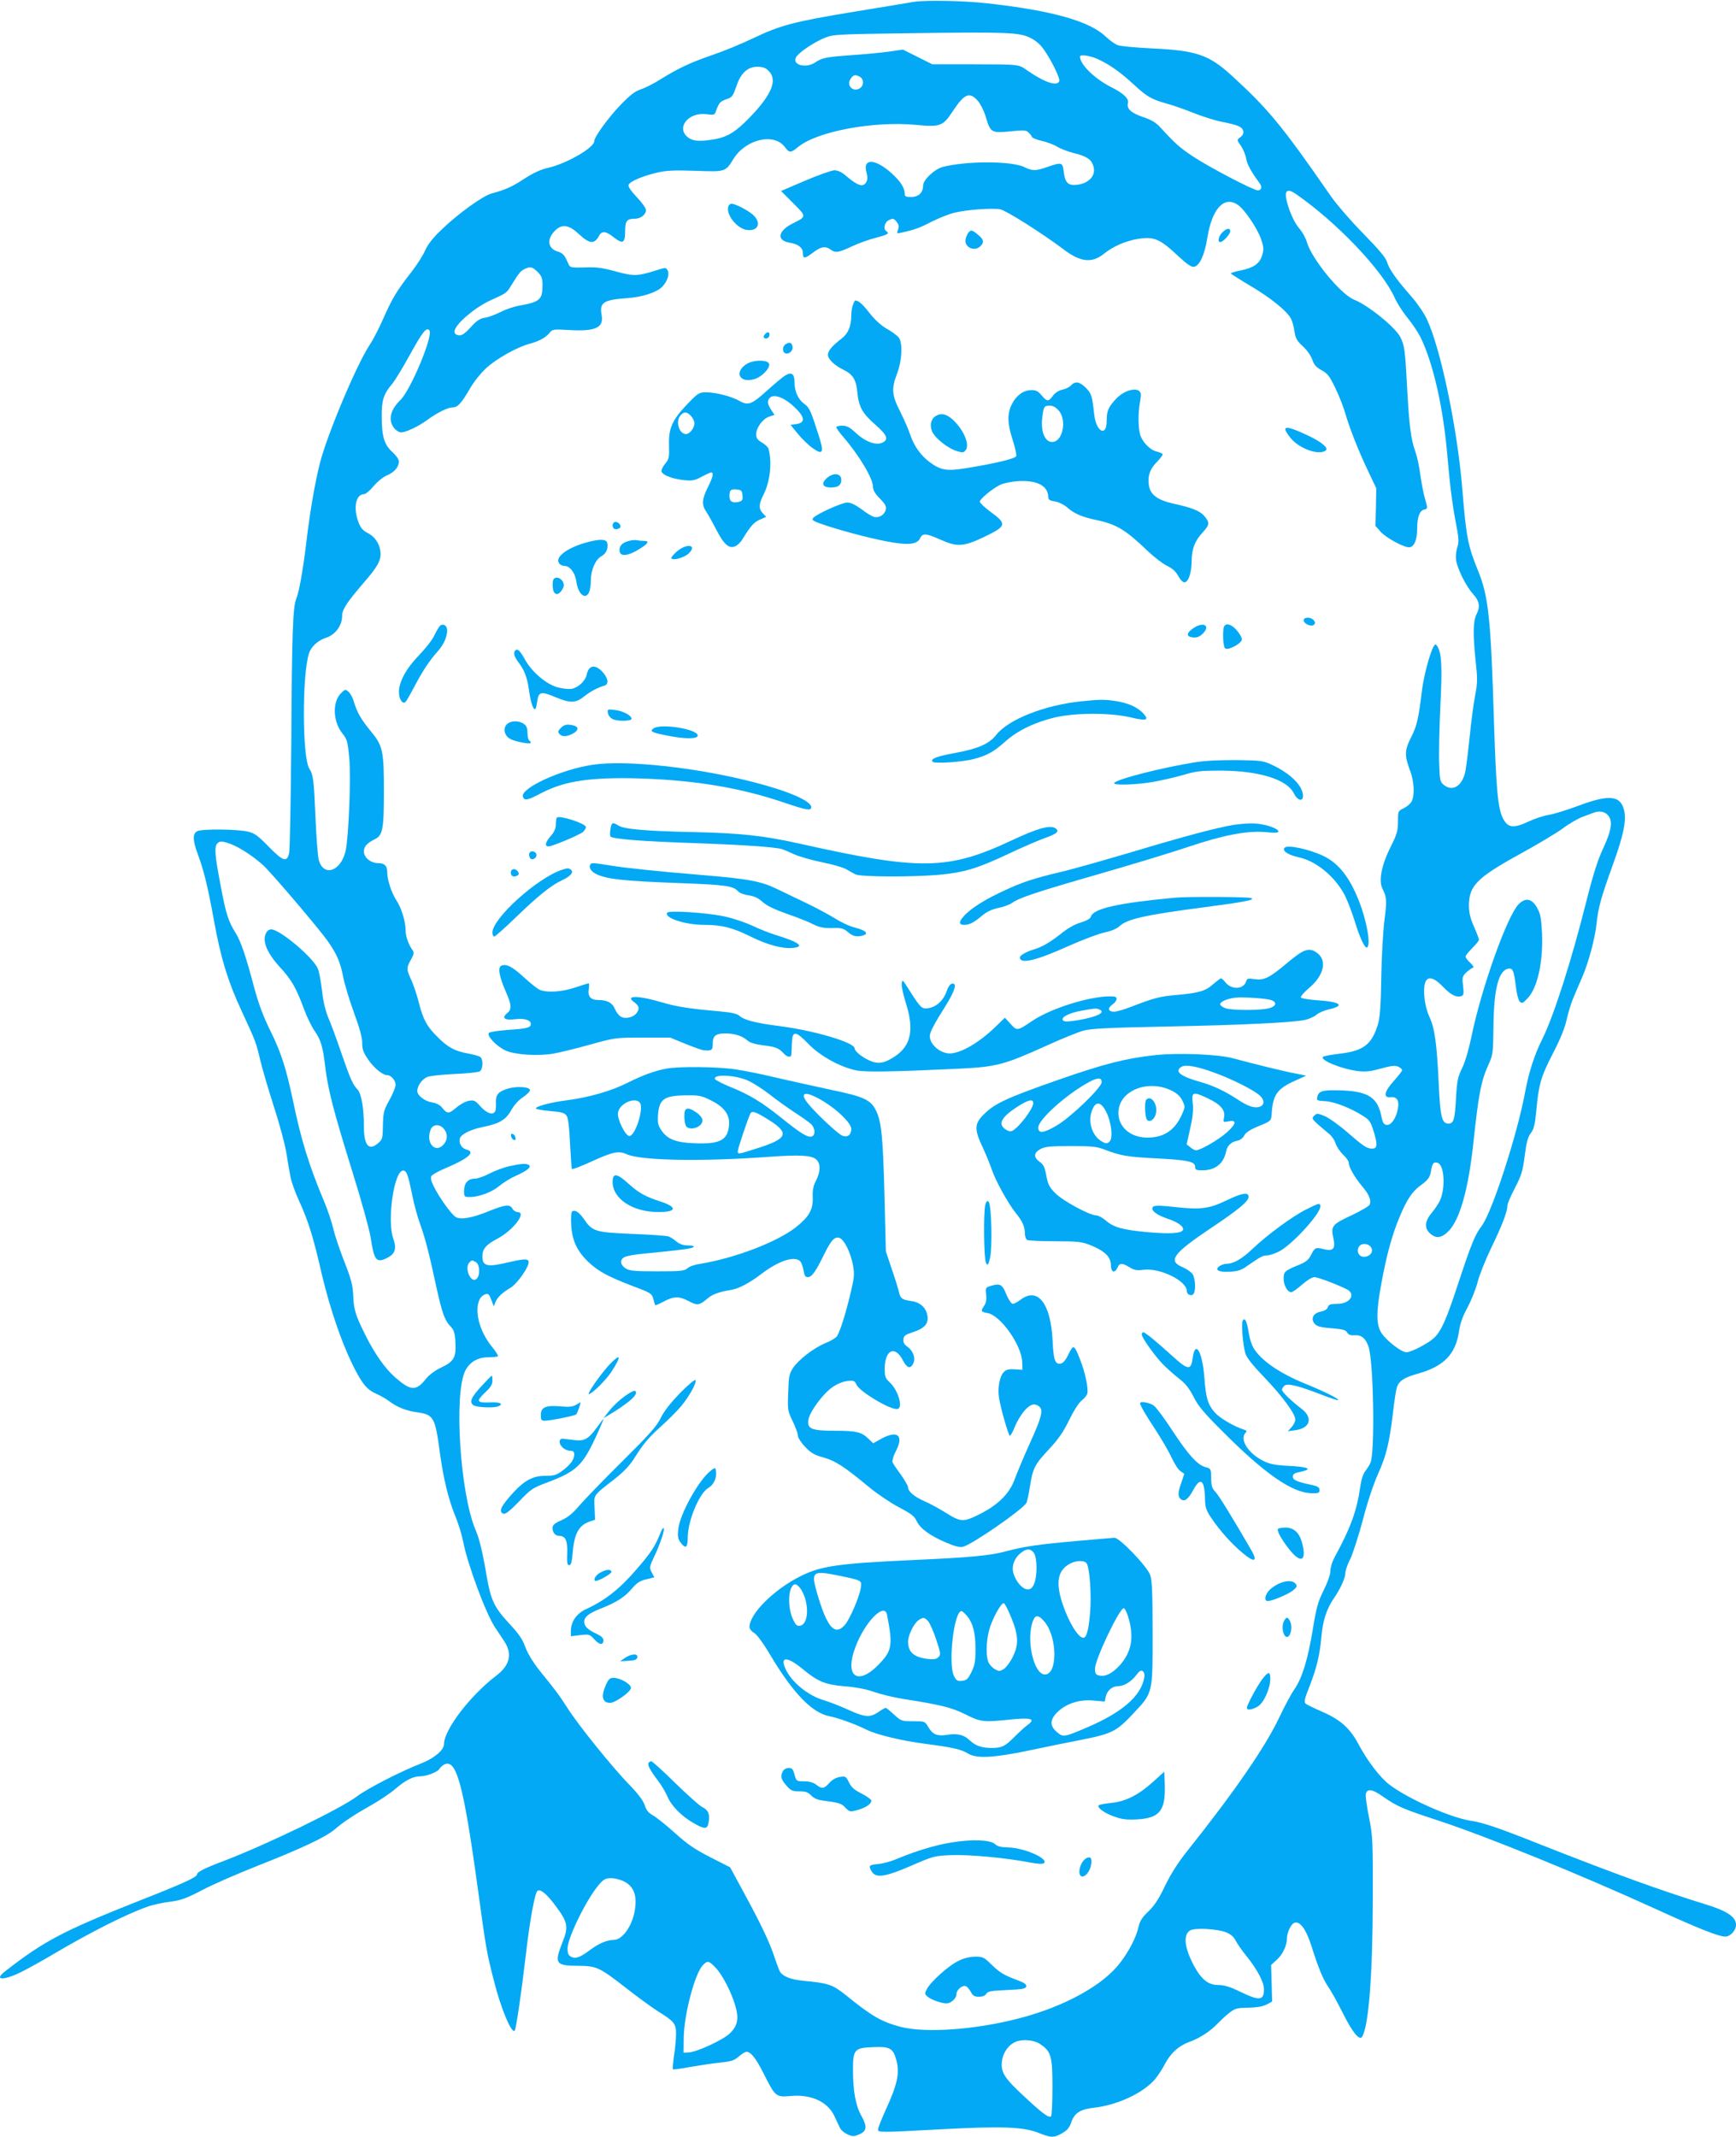<?xml version="1.0" standalone="no"?>
<!DOCTYPE svg PUBLIC "-//W3C//DTD SVG 20010904//EN"
 "http://www.w3.org/TR/2001/REC-SVG-20010904/DTD/svg10.dtd">
<svg version="1.0" xmlns="http://www.w3.org/2000/svg"
 width="1040pt" height="1280pt" viewBox="0 0 1040 1280"
 preserveAspectRatio="xMidYMid meet">
<g transform="translate(0,1280) scale(0.1,-0.1)"
fill="#03a9f4" stroke="none">
<path d="M5475 12789 c-33 -6 -197 -33 -363 -60 -356 -59 -434 -79 -602 -159
-69 -33 -178 -78 -244 -100 -130 -45 -201 -78 -309 -145 -39 -25 -92 -52 -118
-60 -36 -12 -65 -35 -124 -96 -74 -78 -155 -190 -155 -215 0 -38 -163 -133
-275 -159 -46 -10 -90 -31 -143 -65 -73 -48 -112 -66 -197 -89 -52 -14 -201
-121 -297 -214 -53 -50 -84 -89 -101 -127 -13 -30 -49 -86 -79 -125 -90 -115
-119 -163 -169 -277 -26 -60 -64 -134 -85 -165 -79 -120 -254 -536 -298 -709
-30 -120 -60 -293 -81 -474 -20 -164 -43 -295 -60 -336 -21 -50 -26 -208 -30
-864 -3 -344 -8 -641 -13 -660 -13 -57 -35 -50 -121 37 -63 65 -85 82 -123 91
-62 16 -279 18 -307 3 -28 -16 -27 -54 4 -138 35 -93 59 -189 96 -393 41 -227
84 -369 168 -549 82 -177 85 -184 110 -291 11 -47 47 -170 80 -273 34 -104 68
-230 76 -280 8 -51 19 -116 25 -145 5 -29 29 -97 54 -150 53 -116 84 -217 130
-418 55 -238 137 -469 217 -614 41 -73 65 -97 116 -120 23 -10 58 -30 76 -44
46 -35 101 -57 170 -66 95 -14 104 -31 132 -240 21 -155 51 -279 91 -377 19
-45 41 -117 49 -158 25 -133 137 -434 192 -515 13 -19 37 -55 53 -80 51 -75
35 -145 -46 -206 -156 -119 -314 -324 -314 -411 0 -36 -60 -86 -140 -117 -117
-45 -319 -149 -380 -195 -97 -74 -543 -290 -795 -386 -117 -44 -165 -68 -165
-83 0 -16 -80 -53 -368 -166 -435 -173 -549 -233 -779 -412 -75 -57 -14 -60
98 -4 44 22 128 69 187 104 227 134 443 243 568 286 31 11 91 24 134 29 67 9
96 20 192 70 62 33 212 98 333 146 262 103 406 171 460 217 55 47 114 86 220
146 50 28 115 72 145 98 60 51 104 74 147 74 40 1 105 26 115 44 5 9 18 20 28
26 73 39 115 -110 200 -725 54 -394 55 -397 99 -570 42 -167 108 -324 125
-297 9 15 41 238 66 452 23 199 53 367 69 383 16 16 57 -17 111 -91 72 -97 77
-123 40 -215 -51 -128 -42 -142 94 -142 111 -1 125 -7 293 -138 68 -53 151
-113 184 -134 98 -61 109 -74 109 -135 0 -29 -5 -88 -12 -130 -6 -43 -9 -80
-7 -83 3 -2 52 4 109 15 58 10 138 22 179 26 61 6 79 12 106 35 18 16 39 29
47 29 26 0 58 -40 104 -133 68 -135 73 -140 159 -132 124 12 224 -34 264 -121
13 -27 27 -58 33 -70 5 -12 25 -29 44 -38 31 -14 39 -14 68 -2 49 20 53 46 18
109 -36 63 -52 150 -52 279 0 123 8 132 125 136 95 4 115 -7 134 -75 22 -79 8
-147 -63 -301 -25 -56 -46 -108 -46 -117 0 -19 9 -19 380 1 357 19 489 15 580
-21 78 -31 94 -31 144 -2 30 17 43 33 54 65 18 55 54 78 136 87 140 16 291 86
364 169 17 20 43 59 57 86 35 69 84 115 150 139 65 24 126 64 170 111 17 17
47 46 68 62 35 28 46 31 115 32 52 1 88 8 110 19 l33 18 -3 110 -3 109 37 34
c33 31 58 84 58 127 0 31 22 80 41 90 34 18 73 -34 107 -142 41 -130 68 -194
101 -243 16 -22 53 -90 84 -151 59 -119 101 -170 117 -145 39 63 63 367 64
810 1 365 0 391 -22 501 -13 64 -22 127 -20 140 5 37 38 34 101 -11 87 -61
123 -76 331 -144 297 -98 843 -320 1308 -532 254 -116 375 -164 413 -164 31 0
65 36 65 71 0 47 -55 84 -188 124 -262 81 -530 178 -977 354 -261 104 -350
134 -425 145 -121 19 -373 130 -486 216 -56 42 -133 143 -187 245 -49 92 -107
144 -212 190 -49 21 -96 44 -103 50 -11 10 -7 29 23 104 43 110 62 189 71 296
8 96 32 169 74 230 40 58 70 123 70 154 0 14 13 52 30 85 16 34 50 139 75 234
26 101 64 214 89 270 51 112 69 187 91 369 8 73 19 142 24 155 14 38 44 57
122 79 159 44 230 117 250 257 7 46 22 89 51 141 22 42 49 109 60 151 10 41
46 131 79 200 66 136 99 220 99 256 0 12 20 60 45 107 39 75 47 100 59 192 10
81 19 115 37 138 18 24 25 52 32 127 15 166 27 207 99 348 46 88 73 156 83
203 9 40 26 97 39 128 13 31 38 90 56 131 39 92 76 233 85 320 9 92 28 158 95
344 66 181 84 269 70 331 -21 91 -89 98 -273 29 -67 -25 -147 -50 -178 -55
-32 -5 -86 -23 -122 -40 -92 -43 -125 -38 -154 21 -30 61 -40 175 -53 580 -19
623 -33 749 -96 903 -60 148 -70 197 -94 492 -30 363 -130 840 -212 1013 -16
35 -57 95 -91 134 -91 103 -136 167 -147 207 -7 26 -46 73 -142 171 -74 75
-162 177 -198 229 -290 419 -373 519 -593 720 -135 123 -211 149 -477 161 -96
5 -188 13 -205 20 -16 6 -48 29 -70 50 -96 93 -322 157 -710 200 -141 16 -369
20 -440 9z m692 -213 c34 -16 62 -39 83 -68 45 -61 102 -177 96 -194 -13 -33
-87 -8 -189 62 -58 40 -40 38 -337 39 l-235 0 -88 44 -88 44 -82 -12 c-45 -6
-143 -16 -219 -21 -157 -11 -182 -16 -221 -42 -56 -40 -144 -18 -118 29 14 27
105 89 171 116 53 21 69 22 505 28 584 8 654 5 722 -25z m426 -138 c65 -32
125 -76 200 -145 80 -74 106 -88 198 -114 38 -10 113 -37 168 -59 55 -21 130
-45 168 -51 37 -7 80 -18 96 -26 32 -16 35 -46 6 -66 -20 -15 -20 -15 6 -52
14 -21 28 -56 31 -77 6 -34 29 -76 80 -145 17 -24 12 -43 -12 -43 -25 0 -287
137 -381 199 -83 54 -113 81 -201 177 -28 31 -54 46 -105 63 -70 24 -98 49
-90 82 8 28 -26 60 -102 98 -98 50 -185 135 -185 182 0 17 72 4 123 -23z
m-1988 -63 c55 -54 18 -142 -113 -278 -82 -85 -132 -116 -205 -130 -91 -16
-133 -14 -164 9 -76 57 0 154 109 140 46 -6 49 -6 58 21 17 47 25 56 60 68 37
12 40 17 65 88 25 71 66 107 121 107 34 0 51 -6 69 -25z m546 -35 c26 -14 25
-56 -2 -70 -41 -23 -80 20 -53 58 17 25 27 27 55 12z m706 -143 c16 -18 37
-59 47 -92 31 -103 32 -104 167 -90 63 6 78 5 91 -9 9 -8 18 -20 20 -26 2 -6
28 -17 59 -24 31 -7 72 -22 91 -34 19 -12 63 -29 98 -38 79 -20 106 -37 119
-75 20 -57 -21 -106 -96 -116 -53 -6 -72 11 -80 75 -7 61 -11 62 -98 32 -73
-25 -88 -25 -141 0 -76 37 -357 36 -489 -1 -49 -14 -115 -77 -115 -111 0 -42
-27 -68 -71 -68 -33 0 -39 3 -39 20 0 33 -25 73 -73 117 -101 94 -181 98 -156
10 7 -25 7 -43 -1 -57 -19 -35 -51 -24 -128 42 -20 17 -44 28 -63 28 -16 0
-95 -28 -175 -62 l-145 -62 73 -73 c81 -81 81 -80 -4 -122 -89 -45 -97 -102
-16 -115 50 -8 78 -30 78 -61 0 -36 10 -36 58 0 49 38 77 43 108 20 28 -21 47
-19 127 19 40 19 105 42 145 52 70 18 83 26 62 39 -21 13 -11 55 16 67 23 11
29 10 45 -10 14 -18 16 -29 9 -48 -9 -23 -8 -24 18 -18 82 18 112 29 181 65
42 21 103 46 136 54 72 19 228 30 278 21 35 -7 253 -145 375 -237 104 -80 174
-88 248 -27 54 43 128 75 201 87 98 15 131 1 245 -106 49 -46 75 -63 91 -61
33 5 64 71 80 174 28 174 100 252 181 198 40 -25 119 -142 141 -207 16 -48 17
-61 6 -97 -15 -50 -52 -75 -133 -91 -32 -6 -56 -14 -54 -18 3 -3 56 -37 120
-75 121 -72 217 -150 240 -195 8 -14 17 -49 21 -76 6 -42 15 -57 51 -90 25
-23 48 -57 56 -80 10 -30 23 -45 56 -63 36 -20 48 -36 81 -105 22 -45 47 -109
57 -142 26 -92 79 -228 137 -350 l52 -110 -2 -112 -3 -113 31 -35 c34 -38 147
-99 175 -93 27 5 44 46 44 110 0 69 14 108 40 115 24 6 24 6 6 69 -8 27 -20
90 -27 139 -6 50 -20 113 -30 140 -26 72 -37 155 -49 380 -12 228 -16 256 -41
306 -29 58 -193 191 -277 224 -80 32 -254 244 -283 345 -7 25 -27 61 -45 81
-32 37 -67 117 -79 182 -9 48 12 57 57 26 247 -171 519 -457 593 -622 14 -32
48 -85 75 -118 28 -34 63 -86 79 -117 75 -152 136 -415 161 -702 17 -197 30
-297 52 -413 18 -93 19 -113 8 -147 -7 -21 -10 -55 -7 -75 9 -55 60 -157 101
-202 40 -45 45 -76 21 -124 -20 -38 -21 -122 -5 -276 12 -108 12 -132 -3 -210
-9 -48 -24 -158 -32 -243 -9 -85 -20 -179 -26 -209 -18 -89 -76 -126 -130 -82
-21 17 -24 28 -27 126 -3 60 1 216 7 347 12 236 8 316 -19 358 -9 13 -11 13
-20 0 -21 -32 -59 -172 -70 -256 -22 -180 -31 -221 -66 -290 -40 -78 -41 -109
-5 -204 23 -62 27 -143 8 -180 -7 -14 -28 -32 -47 -41 -35 -17 -35 -18 -35
-80 0 -55 -6 -76 -43 -150 -55 -109 -74 -204 -50 -252 26 -51 27 -70 12 -190
-8 -61 -17 -214 -19 -339 -2 -167 -8 -242 -19 -280 -36 -123 -87 -163 -227
-179 -52 -6 -98 -15 -103 -19 -21 -20 115 -75 212 -86 45 -5 76 -1 137 16 61
17 83 19 101 11 13 -6 24 -15 24 -21 0 -5 -23 -35 -51 -66 -57 -63 -64 -101
-18 -96 37 4 52 -19 44 -66 -9 -58 -41 -104 -68 -100 -17 2 -24 13 -32 54 -22
108 -77 145 -227 152 -116 5 -144 -1 -154 -31 -9 -29 -7 -30 47 -33 52 -3 151
-41 221 -86 44 -27 49 -36 69 -100 23 -77 20 -98 -11 -98 -31 0 -51 13 -151
100 -51 44 -112 87 -136 96 -40 16 -45 16 -60 1 -15 -15 -13 -19 19 -49 20
-18 50 -43 66 -56 17 -12 36 -39 43 -60 6 -20 27 -51 45 -68 19 -18 34 -39 34
-48 0 -26 34 -86 79 -140 43 -50 57 -85 47 -111 -3 -9 -53 -38 -110 -65 -116
-54 -124 -64 -108 -137 14 -63 -1 -80 -59 -65 -48 12 -52 10 -77 -39 -13 -25
-30 -39 -67 -54 -88 -36 -95 -42 -95 -83 0 -41 23 -82 45 -82 8 0 37 20 65 45
30 26 60 45 74 45 21 0 130 -41 193 -72 59 -29 22 -88 -56 -88 -41 0 -51 -4
-56 -20 -4 -12 -19 -22 -41 -26 -40 -7 -60 -35 -45 -63 14 -25 34 -32 119 -38
57 -5 75 -10 83 -25 7 -13 19 -18 44 -16 42 3 67 -19 84 -70 30 -94 39 -630
11 -694 -5 -13 -19 -34 -30 -49 -13 -15 -25 -51 -31 -95 -20 -142 -58 -247
-155 -424 -13 -24 -24 -60 -24 -80 0 -21 -16 -67 -40 -115 -34 -68 -44 -104
-65 -233 -31 -186 -63 -290 -110 -360 -20 -28 -62 -107 -94 -175 -83 -174
-266 -440 -549 -795 -55 -69 -98 -137 -132 -207 -37 -78 -63 -118 -99 -153
-39 -37 -52 -57 -61 -97 -13 -58 -55 -140 -108 -210 -103 -137 -337 -265 -608
-335 -261 -68 -558 -89 -707 -51 -115 30 -173 63 -332 192 -76 61 -105 71
-250 84 -81 8 -127 27 -144 58 -6 12 -20 51 -32 86 -27 83 -78 192 -181 381
l-84 155 -118 60 c-92 47 -138 78 -212 145 -52 47 -111 94 -132 106 -27 15
-40 31 -50 62 -9 27 -39 67 -93 123 -100 102 -306 358 -370 459 -51 80 -69
103 -166 223 -39 49 -70 100 -85 139 -17 49 -40 82 -100 146 -88 95 -108 139
-133 284 -24 142 -43 221 -66 274 -92 216 -131 811 -62 953 26 52 75 81 138
81 28 0 54 3 58 6 3 4 -14 31 -38 60 -72 89 -104 210 -73 278 11 26 44 44 56
31 4 -3 12 -21 18 -38 l12 -32 10 25 c11 29 43 59 90 86 33 19 95 101 107 142
10 33 -12 36 -110 13 -136 -33 -165 -27 -165 34 0 44 22 70 91 106 96 52 177
159 119 159 -10 0 -24 9 -30 20 -15 28 -43 25 -142 -15 -98 -40 -165 -52 -196
-36 -26 14 -101 118 -133 184 -17 34 -21 52 -14 63 6 9 44 30 85 47 137 58
181 97 125 111 -29 7 -48 39 -40 67 8 26 66 54 140 69 96 19 136 43 167 99 16
29 44 61 70 78 24 16 43 35 43 43 0 20 -77 25 -130 10 -60 -18 -76 -37 -74
-85 2 -23 -1 -47 -5 -53 -14 -23 -49 -11 -86 29 -34 38 -41 41 -72 35 -19 -3
-53 -22 -76 -42 -44 -37 -53 -37 -85 3 -11 14 -34 26 -60 30 -43 7 -87 41 -87
68 0 32 30 73 62 85 18 6 92 14 163 17 72 3 138 10 148 15 20 10 24 70 5 86
-7 6 -39 15 -71 21 -83 15 -124 37 -187 101 -64 63 -85 103 -112 209 -10 41
-30 99 -43 129 -31 66 -31 74 -3 124 18 32 20 42 10 56 -25 35 -42 83 -42 120
0 52 -26 137 -57 182 -28 44 -53 120 -53 165 0 39 -16 55 -56 55 -43 0 -84 34
-84 69 0 30 17 50 67 75 46 23 53 61 53 283 0 245 -6 275 -77 361 -60 73 -84
115 -103 179 -7 24 -21 50 -32 59 -17 16 -20 16 -42 -5 -56 -52 -53 -171 5
-244 28 -34 32 -49 41 -143 12 -113 -3 -480 -22 -563 -29 -121 -131 -155 -160
-53 -6 20 -15 136 -20 257 -10 225 -13 255 -37 291 -42 66 -44 559 -2 690 12
40 54 78 100 93 59 19 99 74 99 134 0 37 30 81 131 199 74 84 99 127 99 167 0
54 -29 103 -75 127 -30 15 -44 31 -57 65 -33 85 -17 169 33 169 9 0 36 22 58
49 24 28 58 55 80 64 43 18 71 50 71 83 0 12 -17 36 -39 56 -49 44 -64 94 -64
213 -1 98 11 135 62 195 16 19 62 94 101 165 82 148 103 176 122 157 27 -27
-112 -360 -174 -419 -60 -58 -74 -120 -37 -167 11 -14 30 -26 42 -26 30 1 101
34 156 74 61 45 125 76 154 76 29 0 52 25 105 117 24 41 66 92 99 122 62 55
182 122 253 141 60 16 100 38 122 66 18 22 23 23 121 17 156 -9 206 15 191 91
-13 74 11 90 152 100 91 6 180 35 212 69 30 32 44 74 32 97 -10 18 -13 18 -58
4 -123 -39 -142 -40 -253 -10 -83 23 -119 27 -187 24 -68 -2 -86 0 -92 12 -4
8 -13 28 -21 44 -9 19 -25 33 -44 38 -60 16 -72 69 -26 120 44 49 86 45 150
-15 63 -59 93 -61 120 -9 16 30 41 28 86 -8 56 -44 70 -37 70 33 0 64 10 77
59 77 35 0 66 25 66 52 0 11 -25 46 -55 77 -36 38 -53 64 -49 74 7 20 84 53
171 73 54 13 100 15 228 11 181 -7 181 -7 229 71 74 119 244 158 308 71 27
-36 35 -36 80 1 113 93 451 156 705 132 144 -14 162 -8 219 79 71 108 102 121
151 66z m-2636 -1026 c24 -25 29 -37 29 -81 0 -84 -17 -99 -135 -120 -33 -5
-85 -23 -115 -38 -30 -16 -73 -32 -95 -35 -31 -5 -50 -18 -86 -58 -35 -38 -53
-50 -71 -47 -53 7 -21 63 82 143 31 24 79 53 106 65 92 41 99 46 119 78 52 84
62 98 85 109 37 19 48 16 81 -16z m6409 -3251 c34 -34 26 -90 -26 -202 -33
-71 -60 -156 -100 -315 -91 -362 -195 -686 -264 -826 -48 -95 -82 -202 -104
-322 -47 -253 -198 -718 -260 -799 -40 -53 -61 -105 -136 -331 -75 -230 -105
-297 -149 -339 -35 -33 -137 -86 -166 -86 -28 0 -113 65 -146 111 -35 49 -36
127 -4 299 31 171 65 295 111 404 42 100 73 147 121 183 51 37 60 51 67 95 7
41 16 51 40 42 39 -15 46 -149 13 -224 -9 -19 -30 -51 -46 -70 -44 -51 -50
-92 -18 -124 38 -38 73 -34 118 13 65 69 115 248 144 511 33 309 47 384 93
485 26 57 27 69 29 227 2 225 31 337 90 346 26 4 33 -13 44 -107 5 -42 15 -81
23 -90 14 -13 19 -11 48 20 59 62 93 218 86 388 -4 82 -9 115 -26 147 -32 62
-72 71 -115 27 -70 -74 -223 -505 -282 -793 -15 -73 -37 -149 -55 -186 -26
-53 -31 -76 -37 -175 -7 -136 -14 -159 -46 -159 -39 0 -49 39 -58 240 -11 238
-24 332 -56 400 -15 33 -27 81 -30 121 -10 121 31 142 111 59 48 -50 82 -67
112 -56 13 5 14 16 9 60 -6 49 -5 57 17 79 13 13 31 26 39 29 11 4 7 11 -13
31 -16 14 -28 31 -28 37 0 7 18 29 40 51 22 22 40 44 40 50 0 6 -13 41 -30 79
-22 50 -30 84 -30 125 0 119 47 167 303 308 106 58 223 128 261 156 37 28 91
59 119 69 29 11 59 22 67 25 31 11 61 6 80 -13z m-8252 -174 c54 -19 141 -76
199 -129 51 -47 329 -374 385 -452 55 -78 77 -128 94 -217 9 -45 38 -142 65
-215 33 -90 49 -148 49 -180 0 -39 7 -58 36 -100 35 -51 87 -93 114 -93 23 0
50 -32 50 -58 0 -14 -17 -55 -37 -91 -34 -61 -37 -73 -39 -150 -1 -79 -3 -86
-28 -108 -57 -49 -86 -15 -86 102 0 107 -15 194 -38 219 -30 32 -42 60 -98
221 -28 83 -63 177 -78 211 -16 39 -30 96 -37 160 -6 54 -17 114 -25 132 -27
65 -219 228 -276 235 -15 1 -26 -6 -35 -24 -23 -46 7 -118 83 -201 71 -77 98
-125 144 -249 16 -45 45 -105 64 -133 40 -58 50 -95 65 -221 16 -131 49 -260
161 -620 55 -176 104 -354 110 -395 21 -139 34 -156 95 -127 52 25 63 56 41
118 -38 104 3 397 56 407 23 4 32 -20 58 -149 11 -55 33 -135 49 -177 28 -79
51 -165 96 -375 33 -150 49 -195 82 -230 22 -22 28 -39 31 -92 6 -94 -7 -119
-82 -155 -39 -18 -74 -44 -95 -70 -59 -74 -90 -72 -184 10 -61 54 -123 142
-179 255 -59 118 -69 151 -72 238 -3 59 -12 96 -54 202 -28 72 -58 161 -66
198 -9 38 -32 107 -52 155 -93 221 -139 370 -189 610 -41 194 -71 288 -135
417 -42 85 -70 160 -96 255 -51 194 -81 281 -112 331 -44 70 -59 116 -91 289
-34 176 -38 229 -19 248 15 15 27 15 76 -2z m1276 -1702 c25 -24 30 -61 12
-88 -48 -74 -120 -10 -86 78 11 30 49 35 74 10z m5560 -716 c15 -24 -3 -52
-37 -56 -33 -4 -53 28 -37 59 14 25 58 23 74 -3z m-5363 -88 c24 -14 27 -81 3
-101 -34 -28 -74 67 -42 99 15 15 15 15 39 2z m888 -3710 c54 -27 75 -76 67
-151 -10 -103 -73 -199 -130 -199 -39 0 -89 -21 -141 -60 -60 -45 -87 -55
-115 -40 -15 8 -20 21 -20 48 0 65 114 296 188 383 29 33 39 39 73 39 22 0 57
-9 78 -20z m3608 -305 c26 -11 45 -27 55 -48 9 -18 39 -61 68 -97 64 -80 102
-153 102 -196 0 -68 -27 -70 -143 -14 -61 30 -95 40 -131 40 -59 0 -101 33
-146 117 -58 109 -65 188 -20 211 30 16 164 8 215 -13z m-3060 -211 c41 -43
95 -148 118 -228 23 -78 14 -121 -34 -167 -42 -39 -197 -111 -246 -113 l-30
-1 1 90 c2 138 66 382 114 433 28 30 37 28 77 -14z m1943 -457 c67 -44 75 -72
75 -259 0 -91 -4 -170 -8 -174 -12 -12 -48 13 -152 110 -127 117 -149 150
-143 216 5 53 39 102 83 120 40 17 111 11 145 -13z"/>
<path d="M4364 11565 c-18 -46 48 -132 108 -142 72 -11 93 44 36 93 -34 28
-103 63 -126 64 -7 0 -15 -7 -18 -15z"/>
<path d="M7322 11407 c-23 -24 -29 -57 -12 -57 17 0 60 47 60 65 0 22 -23 18
-48 -8z"/>
<path d="M5802 11407 c-6 -6 -13 -24 -17 -38 -12 -49 53 -80 89 -43 23 23 20
39 -15 68 -35 29 -42 31 -57 13z"/>
<path d="M5110 10974 c-6 -14 -10 -42 -10 -62 0 -65 -19 -110 -57 -139 -57
-44 -83 -74 -83 -98 0 -26 38 -63 93 -90 57 -28 76 -59 83 -135 9 -87 30 -126
108 -194 71 -62 82 -89 41 -108 -38 -17 -101 6 -157 58 -37 35 -55 44 -83 44
-19 0 -35 -4 -35 -9 0 -6 18 -30 40 -56 97 -112 180 -251 180 -302 0 -19 13
-41 41 -69 34 -35 40 -47 35 -68 -7 -30 -40 -50 -70 -42 -12 3 -46 23 -75 46
-35 25 -65 40 -84 40 -33 0 -185 -69 -205 -92 -11 -14 -2 -20 80 -47 120 -39
302 -86 400 -101 96 -16 145 -8 160 26 15 32 35 30 121 -8 100 -45 138 -43
257 13 143 69 146 79 39 157 -32 24 -59 50 -59 57 0 16 71 75 120 100 20 10
66 20 108 23 115 7 182 -28 182 -97 0 -14 10 -20 40 -25 23 -3 54 -19 74 -36
42 -37 86 -56 174 -75 120 -25 175 -58 307 -185 39 -37 91 -77 116 -89 32 -15
53 -34 68 -62 15 -26 29 -39 39 -37 23 4 41 61 41 131 1 70 19 117 66 168 42
46 43 58 10 98 -27 31 -73 50 -193 76 -86 20 -128 51 -138 101 -11 58 4 105
47 147 21 22 37 43 34 47 -3 5 -19 11 -35 15 -40 9 -87 57 -100 103 -12 44
-12 130 -1 191 5 25 7 50 4 57 -14 38 -94 20 -145 -33 -48 -51 -58 -73 -58
-133 0 -100 -63 -68 -75 38 -12 110 -16 125 -50 159 -37 37 -64 42 -89 14 -10
-10 -33 -22 -52 -25 -21 -5 -42 -18 -56 -36 -27 -38 -35 -37 -68 2 -22 26 -34
32 -63 31 -48 -1 -90 -33 -116 -86 -28 -58 -26 -114 6 -213 14 -44 24 -88 21
-96 -6 -16 -130 -45 -304 -73 -110 -18 -148 -12 -212 35 -54 39 -96 98 -118
163 -9 29 -36 91 -60 139 -52 103 -55 138 -19 232 29 78 34 179 10 213 -8 11
-39 35 -70 52 -35 20 -72 53 -105 95 -43 55 -67 76 -86 76 -3 0 -9 -12 -14
-26z m1234 -635 c45 -53 26 -171 -30 -185 -49 -12 -81 53 -70 144 8 68 11 72
46 72 19 0 36 -10 54 -31z"/>
<path d="M4581 10796 c-8 -10 -9 -16 -1 -21 13 -8 30 3 30 21 0 18 -14 18 -29
0z"/>
<path d="M4708 10739 c-22 -12 -23 -48 -3 -55 21 -8 47 15 43 39 -4 25 -17 30
-40 16z"/>
<path d="M4470 10618 c-74 -50 -37 -115 49 -89 43 12 94 64 89 90 -5 28 -96
27 -138 -1z"/>
<path d="M4704 10551 c-16 -10 -64 -50 -108 -90 -92 -83 -113 -92 -165 -63
-49 28 -143 52 -200 52 -43 0 -49 -4 -111 -68 -93 -97 -115 -146 -112 -248 2
-75 0 -84 -24 -113 -15 -18 -24 -38 -20 -47 8 -21 67 -43 134 -50 49 -5 64 -2
105 20 26 14 52 26 58 26 16 0 10 -29 -21 -90 -35 -70 -37 -104 -9 -145 11
-16 38 -65 60 -107 45 -89 77 -117 114 -100 13 6 32 24 41 39 50 82 70 104
105 120 l39 17 -20 21 c-26 28 -25 55 5 114 39 79 51 190 29 273 -3 9 -20 26
-39 37 -27 16 -35 27 -35 49 0 40 39 93 77 106 l33 11 -20 30 c-24 36 -25 58
-5 75 26 21 90 -5 146 -60 62 -59 65 -92 10 -100 l-35 -5 45 -55 c25 -30 64
-68 87 -84 62 -44 70 -28 37 75 -48 150 -56 168 -87 190 -36 26 -58 74 -58
127 0 53 -17 66 -56 43z m-564 -243 c11 -12 20 -31 20 -43 0 -29 -28 -65 -50
-65 -42 0 -65 77 -33 112 21 24 38 23 63 -4z m308 -475 c3 -28 -1 -33 -22 -39
-38 -9 -56 2 -56 34 0 37 8 44 45 40 26 -3 30 -7 33 -35z"/>
<path d="M5607 10309 c-29 -17 -39 -55 -23 -93 17 -40 94 -102 149 -118 35
-11 41 -10 53 7 25 34 -16 126 -81 184 -37 32 -67 38 -98 20z"/>
<path d="M7700 10228 c0 -7 14 -31 32 -52 52 -63 164 -104 208 -76 23 15 -20
52 -108 93 -96 45 -132 54 -132 35z"/>
<path d="M4954 9937 c-37 -33 -27 -57 24 -57 43 0 62 14 62 46 0 39 -46 45
-86 11z"/>
<path d="M3683 9673 c-21 -8 -15 -43 6 -43 11 0 23 5 27 11 8 14 -17 38 -33
32z"/>
<path d="M3500 9547 c-112 -34 -178 -88 -149 -123 6 -8 20 -14 31 -14 33 0 64
-42 71 -95 11 -77 57 -112 77 -59 6 14 10 46 10 72 0 59 29 123 64 141 27 15
41 45 34 78 -5 26 -50 26 -138 0z"/>
<path d="M3764 9559 c-39 -11 -56 -31 -52 -61 4 -33 51 -29 116 12 56 34 65
50 30 50 -13 0 -32 2 -43 4 -11 3 -34 0 -51 -5z"/>
<path d="M4054 9496 c-21 -19 -36 -37 -32 -41 13 -14 80 6 105 31 52 52 -14
61 -73 10z"/>
<path d="M3314 9326 c-3 -8 -4 -29 -2 -47 4 -43 30 -50 54 -14 13 21 15 31 6
50 -13 27 -49 34 -58 11z"/>
<path d="M7810 9085 c0 -22 47 -42 62 -27 8 8 8 15 -2 27 -16 20 -60 20 -60 0z"/>
<path d="M2633 9048 c-6 -7 -21 -33 -33 -58 -12 -25 -53 -77 -91 -116 -77 -80
-119 -158 -119 -220 0 -43 23 -76 40 -58 5 5 28 45 51 89 53 100 92 158 139
211 40 43 63 99 58 136 -3 26 -30 35 -45 16z"/>
<path d="M7150 9038 c-44 -30 -45 -52 -3 -56 24 -2 39 3 59 23 48 48 4 73 -56
33z"/>
<path d="M7334 9049 c-11 -19 -8 -119 5 -132 16 -16 101 29 101 54 0 10 -14
34 -31 54 -31 35 -62 45 -75 24z"/>
<path d="M3087 8904 c-13 -14 -7 -37 19 -71 36 -47 53 -92 64 -173 10 -72 26
-117 38 -106 3 4 8 25 11 49 8 54 24 57 109 21 87 -37 121 -36 171 4 36 29 80
53 124 66 24 8 21 40 -8 75 -46 54 -87 50 -100 -9 -8 -39 -50 -78 -90 -86 -20
-3 -56 1 -88 10 -68 20 -154 94 -194 169 -28 50 -43 64 -56 51z"/>
<path d="M6476 8599 c-220 -23 -434 -108 -508 -201 -42 -53 -106 -82 -240
-107 -115 -21 -153 -35 -142 -53 9 -14 179 -3 249 16 78 20 120 44 187 104 74
66 173 114 295 144 122 29 331 30 456 1 95 -23 114 -17 76 24 -35 37 -88 61
-160 73 -71 11 -99 11 -213 -1z"/>
<path d="M3642 8529 c1 -13 14 -29 28 -36 28 -15 116 -13 114 2 -3 21 -53 47
-99 52 -45 6 -47 5 -43 -18z"/>
<path d="M3035 8460 c-22 -24 -14 -64 18 -84 26 -17 127 -37 127 -25 0 4 -4
11 -10 14 -5 3 -10 24 -10 45 0 29 -6 43 -22 54 -31 22 -81 20 -103 -4z"/>
<path d="M3359 8439 c-16 -16 -18 -23 -8 -35 15 -18 43 -18 79 1 36 18 39 40
8 49 -39 10 -57 7 -79 -15z"/>
<path d="M3915 8437 c-23 -18 -14 -23 71 -41 110 -23 194 -24 194 -2 0 39
-221 74 -265 43z"/>
<path d="M7160 8234 c-196 -31 -471 -101 -485 -124 -9 -15 117 -12 225 5 52 9
136 28 185 42 80 24 106 27 230 27 227 -1 393 -52 435 -134 34 -68 77 -44 45
25 -23 48 -86 101 -165 139 -63 30 -69 31 -220 33 -99 1 -189 -3 -250 -13z"/>
<path d="M3550 8219 c-191 -28 -436 -142 -417 -192 9 -25 28 -21 111 23 140
73 297 96 596 87 328 -11 595 -56 850 -142 141 -48 170 -53 170 -30 0 37 -135
96 -345 150 -347 89 -765 134 -965 104z"/>
<path d="M3336 7903 c-3 -4 -6 -22 -6 -41 0 -24 -9 -45 -30 -69 -33 -37 -39
-63 -14 -63 22 0 186 69 207 87 9 9 17 22 17 29 0 21 -158 72 -174 57z"/>
<path d="M3657 7833 c-4 -21 -3 -41 1 -44 15 -15 197 -29 497 -39 288 -10 482
-23 530 -36 11 -4 43 -17 70 -30 28 -13 102 -35 166 -48 64 -13 131 -32 149
-43 18 -10 42 -24 54 -30 27 -16 343 -17 501 -3 151 14 230 38 413 124 86 41
187 84 224 97 73 26 89 42 57 60 -32 17 -107 -4 -252 -72 -389 -183 -551 -185
-1287 -20 -207 46 -350 61 -630 67 -279 6 -413 17 -447 40 -33 21 -40 18 -46
-23z"/>
<path d="M7390 7859 c-103 -17 -297 -69 -611 -163 -173 -51 -366 -106 -429
-120 -152 -36 -227 -60 -335 -111 -107 -49 -188 -99 -233 -144 -39 -40 -41
-61 -6 -61 32 0 58 14 108 56 26 22 57 37 95 45 31 6 68 20 83 30 44 32 144
65 526 175 201 58 438 130 526 160 211 71 352 99 464 90 67 -6 83 -5 80 6 -7
20 -97 47 -158 46 -30 0 -80 -4 -110 -9z"/>
<path d="M7697 7723 c-19 -18 18 -44 83 -58 105 -22 221 -118 278 -231 16 -33
42 -100 57 -149 32 -105 62 -168 75 -160 24 15 -3 164 -50 281 -56 142 -123
225 -214 268 -82 39 -212 67 -229 49z"/>
<path d="M3170 7681 c0 -26 17 -36 35 -21 18 15 8 40 -16 40 -12 0 -19 -7 -19
-19z"/>
<path d="M3536 7621 c-10 -16 5 -41 33 -55 62 -32 163 -43 511 -56 264 -10
311 -16 341 -48 9 -11 38 -22 64 -25 34 -5 58 -16 84 -40 24 -22 72 -45 146
-71 61 -21 132 -49 158 -63 37 -18 62 -23 112 -22 56 2 68 -1 96 -25 24 -20
40 -26 67 -24 20 2 37 9 40 15 4 13 -18 24 -83 42 -22 6 -70 29 -105 51 -36
22 -108 61 -160 86 -52 25 -135 65 -185 89 -97 47 -171 61 -465 85 -242 20
-446 41 -535 56 -106 17 -112 17 -119 5z"/>
<path d="M3073 7593 c-21 -8 -15 -43 6 -43 11 0 23 5 27 11 8 14 -17 38 -33
32z"/>
<path d="M3370 7591 c-146 -45 -420 -291 -420 -377 0 -13 5 -24 11 -24 5 0 65
53 132 118 135 130 208 189 279 222 49 23 68 48 46 62 -15 9 -15 9 -48 -1z"/>
<path d="M7040 7423 c-344 -32 -490 -65 -505 -114 -4 -12 -25 -24 -61 -35 -35
-10 -77 -34 -117 -66 -63 -50 -112 -79 -157 -93 -49 -14 -90 -37 -90 -50 0
-42 96 -20 297 71 81 36 177 72 212 79 41 9 73 23 90 39 43 41 160 67 501 111
250 33 312 45 285 56 -19 7 -381 9 -455 2z"/>
<path d="M3997 7333 c-20 -31 108 -73 224 -73 103 0 166 -16 274 -69 102 -51
193 -75 254 -69 75 7 40 34 -103 78 -37 11 -101 37 -141 56 -40 19 -115 44
-167 55 -109 23 -332 37 -341 22z"/>
<path d="M7715 7035 c-111 -93 -141 -108 -199 -100 -39 6 -45 5 -51 -14 -15
-48 -88 -51 -124 -5 -10 13 -22 24 -26 24 -4 0 -25 -16 -46 -34 -46 -42 -86
-54 -223 -66 -100 -9 -128 -16 -279 -74 -37 -14 -79 -26 -92 -26 -36 0 -42 20
-12 42 31 22 35 47 10 49 -118 10 -368 -65 -489 -146 -90 -61 -91 -61 -130
-18 l-34 37 -58 -56 c-97 -94 -206 -157 -272 -158 -57 0 -119 53 -120 103 0
23 24 70 94 181 57 91 72 140 39 134 -11 -2 -23 -20 -31 -43 -21 -63 -71 -105
-127 -105 -26 0 -37 13 -108 125 -30 48 -32 49 -35 23 -2 -15 9 -64 23 -110
53 -164 34 -260 -63 -325 -65 -43 -101 -49 -154 -25 -45 20 -88 56 -88 72 0
36 -241 107 -451 134 -141 18 -212 36 -240 62 -14 12 -48 20 -117 26 -181 16
-259 28 -343 53 -143 43 -228 44 -171 3 30 -22 35 -37 18 -63 -18 -28 -67 -41
-96 -25 -12 6 -28 27 -36 46 -16 38 -46 54 -99 54 -46 0 -65 21 -58 65 3 19 3
35 0 35 -4 0 -40 -11 -81 -25 -78 -26 -165 -32 -210 -15 -14 5 -57 39 -96 75
-71 65 -105 83 -136 71 -23 -9 -14 -64 25 -153 37 -84 38 -109 9 -132 -35 -29
-15 -44 48 -36 56 7 94 -5 94 -29 0 -22 -27 -28 -137 -35 -57 -4 -108 -12
-114 -18 -16 -16 47 -82 101 -106 56 -25 193 -34 286 -18 38 7 137 31 219 54
148 41 152 42 315 42 l165 0 90 -37 c50 -20 99 -38 110 -39 50 -4 55 0 55 41
0 46 18 60 77 60 53 0 102 -16 129 -41 15 -14 43 -23 93 -30 78 -9 97 -17 125
-48 21 -23 45 -28 47 -8 1 6 2 37 3 67 2 78 21 78 99 -3 70 -72 187 -137 284
-158 59 -12 219 -9 623 10 220 11 266 23 518 137 90 41 189 81 220 90 46 13
143 18 487 25 466 9 772 24 844 40 25 6 56 20 68 31 12 11 46 26 74 32 101 23
70 46 -75 55 -52 4 -91 11 -93 17 -2 6 20 31 48 55 89 74 111 163 52 209 -48
37 -80 28 -178 -55z m-98 -226 c35 -13 28 -37 -14 -48 -50 -14 -222 -14 -262
0 -17 6 -31 17 -31 24 0 15 41 33 90 39 48 5 188 -4 217 -15z m-1033 -55 c45
-17 -9 -45 -127 -65 -56 -9 -80 -10 -88 -2 -18 18 35 46 110 59 83 15 86 15
105 8z"/>
<path d="M6922 6480 c-177 -19 -303 -51 -576 -146 -314 -110 -383 -142 -448
-205 -61 -58 -63 -92 -12 -199 19 -41 44 -101 55 -134 24 -71 97 -202 145
-263 39 -47 54 -82 54 -123 0 -16 6 -32 13 -37 6 -4 82 -8 167 -8 139 0 161
-3 214 -24 84 -34 121 -70 121 -118 0 -44 23 -53 40 -15 12 28 28 28 72 1 28
-17 43 -20 83 -15 98 13 259 -65 260 -127 0 -23 29 -34 41 -16 14 23 10 93 -7
118 -9 12 -36 31 -60 41 -89 38 -57 81 169 233 168 112 227 162 227 188 0 30
-38 24 -132 -21 -103 -50 -155 -57 -309 -40 -89 10 -123 10 -131 2 -19 -19 18
-49 87 -72 64 -21 102 -50 91 -69 -12 -19 -77 -23 -206 -12 -154 14 -208 29
-255 70 -20 17 -46 31 -58 31 -39 0 -200 87 -245 133 -36 36 -44 53 -54 106
-9 50 -17 66 -40 82 -37 27 -36 54 5 76 27 15 57 18 182 18 132 0 157 -3 208
-23 92 -35 131 -42 312 -51 185 -10 225 -19 225 -51 0 -17 6 -20 43 -20 77 0
127 39 142 112 7 35 30 58 67 65 17 3 34 16 42 32 10 18 36 35 87 56 73 30 74
31 77 70 7 116 32 153 137 200 l70 32 -60 12 c-67 12 -260 60 -375 91 -87 25
-329 35 -468 20z m358 -107 c106 -39 233 -103 268 -136 28 -26 28 -55 0 -66
-31 -11 -72 2 -133 43 -78 51 -146 83 -223 105 -120 33 -159 64 -114 91 25 15
94 3 202 -37z m-680 -55 c0 -32 -187 -212 -270 -260 -78 -46 -110 -49 -110
-12 0 48 171 201 305 273 52 28 75 27 75 -1z m420 -51 c31 -16 51 -34 63 -59
18 -36 18 -38 -3 -85 -41 -92 -107 -137 -205 -137 -101 -1 -175 62 -175 148 0
132 175 204 320 133z m216 -46 c76 -36 106 -71 97 -113 -6 -30 -5 -31 25 -25
52 11 50 -13 -6 -64 -48 -44 -160 -109 -187 -109 -7 0 -23 8 -34 18 l-22 17
21 95 c15 64 20 112 16 146 -9 75 -1 78 90 35z m-1046 -29 c0 -32 -83 -142
-123 -164 -13 -7 -25 -5 -43 7 -47 31 -26 73 68 134 68 44 98 51 98 23z m438
-54 c31 -63 41 -158 18 -177 -14 -12 -21 -12 -42 0 -62 33 -90 122 -60 193 22
53 53 47 84 -16z"/>
<path d="M6867 6213 c-12 -11 -8 -108 5 -121 17 -17 45 3 53 39 12 54 -29 112
-58 82z"/>
<path d="M3991 6399 c-72 -14 -140 -39 -232 -85 -97 -49 -230 -87 -359 -104
-98 -12 -190 -37 -190 -49 0 -5 39 -12 86 -16 71 -6 87 -11 99 -29 9 -14 16
-72 20 -166 4 -80 9 -148 11 -152 3 -4 54 16 114 43 130 60 167 67 213 46 82
-39 448 -46 856 -16 183 13 253 9 281 -16 27 -24 26 -74 -2 -128 -16 -31 -21
-57 -19 -101 2 -72 -22 -114 -101 -177 -114 -89 -364 -185 -577 -220 -30 -4
-63 -16 -73 -26 -18 -16 -41 -18 -182 -18 -138 0 -166 3 -189 18 -32 21 -35
52 -6 67 11 7 64 16 117 21 226 22 287 30 296 39 7 7 -4 10 -31 10 -29 0 -50
7 -70 23 -15 13 -37 27 -48 31 -11 4 -108 11 -215 15 -222 9 -241 15 -289 85
-31 45 -55 61 -73 50 -6 -4 -9 -36 -6 -83 6 -94 36 -157 106 -223 58 -54 117
-86 267 -143 104 -39 110 -43 119 -76 5 -19 10 -35 12 -37 1 -2 24 8 50 22 61
32 92 33 151 2 50 -27 63 -25 110 15 32 27 67 40 145 53 45 8 108 41 179 95
103 79 198 110 232 77 8 -8 17 -33 21 -55 5 -32 11 -41 25 -41 24 0 47 32 96
132 43 89 65 113 94 103 28 -9 67 -87 81 -163 10 -56 8 -73 -15 -170 -30 -126
-63 -229 -81 -256 -7 -10 -38 -29 -69 -41 -70 -29 -160 -98 -194 -149 -23 -35
-26 -51 -29 -148 -4 -103 -3 -110 27 -171 17 -35 31 -74 31 -86 0 -12 19 -42
43 -67 35 -37 55 -49 110 -64 72 -20 124 -54 275 -179 46 -38 124 -91 175
-118 76 -40 95 -54 109 -85 21 -44 81 -88 179 -129 49 -21 80 -29 98 -24 56
14 359 224 380 263 5 9 14 53 21 97 17 110 28 132 114 224 56 60 87 104 122
177 27 55 59 105 75 116 15 11 30 30 33 41 7 29 -12 123 -41 197 -38 98 -42
100 -72 38 -18 -37 -33 -54 -48 -56 -32 -5 -42 23 -47 138 -11 223 -89 323
-192 245 -18 -14 -39 -25 -47 -25 -8 0 -24 24 -37 54 -25 63 -38 70 -90 55
-37 -11 -37 -12 -32 -54 3 -30 -1 -50 -12 -66 -22 -33 -21 -36 20 -44 79 -14
204 -192 208 -294 l1 -46 -47 3 c-37 2 -51 -2 -66 -18 -24 -26 -36 -95 -27
-153 10 -64 57 -227 65 -227 4 0 15 19 25 43 23 58 60 113 90 133 21 14 31 15
50 6 39 -18 32 -57 -44 -224 -38 -84 -79 -182 -92 -218 -31 -86 -99 -154 -211
-210 -98 -49 -112 -48 -207 12 -36 22 -90 52 -121 65 -63 28 -100 59 -100 84
0 9 -20 43 -43 76 -24 32 -47 66 -50 75 -3 9 5 38 19 64 50 94 13 129 -83 78
l-52 -29 -28 27 c-42 41 -74 48 -201 48 -141 0 -168 11 -159 67 8 47 88 156
144 194 27 19 63 34 89 37 39 4 44 2 55 -22 19 -41 192 -146 242 -146 40 0 11
110 -43 160 -26 24 -30 35 -30 79 0 117 62 146 110 51 23 -44 44 -51 60 -19
17 30 2 76 -31 100 -22 16 -29 28 -27 47 2 21 12 28 58 43 69 22 94 51 86 98
-8 49 -44 81 -97 88 -54 7 -66 16 -74 56 -4 18 -23 79 -43 137 l-35 105 -8
325 c-9 358 -18 453 -52 520 -32 63 -73 82 -272 123 -93 20 -237 52 -320 71
-82 20 -196 43 -251 51 -109 16 -340 18 -413 4z m493 -73 c28 -13 85 -49 126
-81 41 -32 109 -81 150 -108 41 -26 85 -58 98 -69 26 -25 29 -66 6 -75 -23 -9
-65 16 -179 108 -122 98 -193 141 -309 188 -49 20 -91 42 -93 48 -11 31 127
24 201 -11z m451 -124 c84 -51 165 -131 165 -164 0 -36 -24 -54 -55 -40 -29
13 -164 140 -206 194 -56 70 -10 75 96 10z m-676 7 c82 -41 116 -89 108 -154
-9 -86 -57 -109 -206 -103 -112 4 -163 24 -199 78 -20 29 -23 45 -20 92 7 95
37 116 169 117 77 1 92 -2 148 -30z m-420 -29 c8 -63 -43 -195 -72 -184 -25 9
-69 101 -65 136 6 66 128 108 137 48z m747 -76 c150 -90 140 -123 -56 -184
-109 -35 -110 -35 -110 -15 0 16 65 208 76 226 9 16 29 10 90 -27z"/>
<path d="M4107 6153 c-12 -11 -8 -88 5 -101 29 -29 102 2 96 41 -2 12 -18 32
-37 44 -35 24 -53 28 -64 16z"/>
<path d="M3062 5994 c1 -9 9 -19 16 -22 9 -3 13 2 10 14 -1 9 -9 19 -16 22 -9
3 -13 -2 -10 -14z"/>
<path d="M3053 5815 c-33 -7 -87 -27 -120 -44 -32 -17 -72 -31 -89 -31 -40 0
-64 -27 -64 -73 0 -35 2 -37 33 -37 57 0 134 29 179 67 24 20 68 47 98 60 69
31 96 53 78 65 -17 10 -41 9 -115 -7z"/>
<path d="M3670 5721 c0 -102 120 -181 275 -181 107 0 115 28 18 61 -97 31
-136 53 -198 109 -69 63 -95 66 -95 11z"/>
<path d="M5903 5584 c-12 -45 -9 -326 4 -349 10 -17 12 -15 23 25 16 58 10
324 -7 341 -9 9 -14 5 -20 -17z"/>
<path d="M7824 5555 c-81 -40 -234 -153 -321 -236 -63 -60 -113 -89 -156 -89
-13 0 -32 -7 -43 -15 -29 -23 -1 -37 68 -32 42 2 67 10 98 33 84 58 95 64 119
64 14 0 45 10 70 22 77 37 251 226 251 272 0 22 -8 21 -86 -19z"/>
<path d="M7444 4886 c-8 -22 2 -138 16 -190 8 -28 41 -70 114 -146 109 -114
186 -219 186 -253 0 -11 -10 -32 -22 -45 l-23 -25 43 6 c91 11 110 74 40 128
-63 48 -118 101 -118 115 0 6 7 17 15 24 19 16 87 -1 227 -56 50 -19 92 -33
95 -30 7 6 -82 51 -196 97 -155 63 -265 139 -311 214 -12 19 -25 62 -30 96
-10 67 -25 94 -36 65z"/>
<path d="M6840 4807 c0 -19 74 -123 123 -175 23 -24 67 -63 97 -87 42 -32 64
-60 90 -111 28 -56 62 -97 185 -219 244 -244 407 -356 519 -359 45 -1 51 1 51
19 0 15 -10 22 -40 29 -96 20 -120 31 -120 51 0 16 10 22 50 30 72 16 42 29
-80 35 -79 4 -110 11 -148 30 -90 45 -143 130 -105 168 9 9 7 13 -8 18 -65 21
-147 70 -177 104 -42 49 -53 88 -62 210 -12 155 -55 228 -70 115 -9 -75 -28
-73 -122 13 -97 88 -163 142 -174 142 -5 0 -9 -6 -9 -13z"/>
<path d="M3648 4623 c-51 -56 -133 -173 -120 -173 18 0 101 82 134 132 64 98
58 117 -14 41z"/>
<path d="M2887 4500 c-65 -70 -77 -98 -51 -117 18 -13 119 -18 148 -7 34 13
14 26 -36 24 -95 -4 -100 4 -38 63 29 27 40 45 40 67 0 17 -2 30 -4 30 -2 0
-29 -27 -59 -60z"/>
<path d="M4076 4458 c-56 -58 -96 -108 -117 -150 -25 -52 -68 -99 -233 -263
-111 -110 -226 -229 -256 -264 -39 -46 -68 -70 -107 -87 -42 -19 -53 -29 -53
-47 0 -27 17 -47 41 -47 37 0 50 -28 47 -104 -2 -58 0 -71 12 -71 11 0 16 18
21 75 9 114 37 165 104 187 l30 10 -3 71 c-4 81 -11 71 120 173 52 41 90 80
115 120 58 92 88 128 166 198 39 35 91 87 115 115 48 57 96 141 89 159 -3 7
-43 -27 -91 -75z"/>
<path d="M3775 4458 c-41 -23 -95 -70 -127 -111 l-33 -42 40 24 c100 61 155
106 155 128 0 16 -9 16 -35 1z"/>
<path d="M3450 4385 c-18 -11 -42 -14 -90 -9 -90 8 -120 -5 -120 -51 0 -30 3
-35 23 -35 34 0 181 30 189 38 7 7 30 73 25 72 -1 -1 -13 -7 -27 -15z"/>
<path d="M6830 4395 c0 -12 33 -70 96 -165 35 -54 78 -128 94 -163 16 -35 39
-71 52 -79 l23 -16 -17 -50 c-22 -61 -23 -86 -4 -102 22 -17 44 -1 75 56 43
80 68 60 70 -57 1 -47 7 -66 36 -109 52 -78 124 -158 189 -212 70 -59 92 -53
54 14 -114 197 -194 327 -216 351 -21 22 -26 37 -26 84 -1 55 -2 57 -34 65
-48 13 -102 72 -198 218 -46 71 -96 138 -111 150 -23 18 -83 29 -83 15z"/>
<path d="M3576 4250 c-50 -69 -76 -84 -134 -76 -26 3 -56 7 -67 8 -27 4 -31
-26 -6 -51 12 -12 32 -21 46 -21 19 0 25 -5 25 -23 0 -30 -24 -62 -73 -98 -34
-25 -49 -29 -102 -29 -70 0 -122 -27 -186 -96 -78 -85 -95 -119 -63 -131 12
-4 39 17 93 73 71 74 82 82 166 113 176 66 214 101 293 271 28 60 49 110 47
110 -2 0 -19 -22 -39 -50z"/>
<path d="M4257 3990 c-73 -58 -184 -259 -194 -351 -4 -45 -2 -58 17 -82 28
-36 40 -27 40 32 0 101 69 267 124 299 35 21 53 65 44 107 -3 15 -6 15 -31 -5z"/>
<path d="M3959 3624 c-33 -84 -55 -119 -143 -221 -100 -117 -190 -189 -302
-240 -60 -27 -94 -76 -94 -133 l0 -31 56 7 c54 6 57 5 85 -26 31 -34 54 -36
54 -4 0 12 -14 25 -40 37 -54 25 -75 46 -75 72 0 30 26 51 99 80 93 36 146 70
187 120 29 34 48 46 85 55 l49 12 -16 30 c-14 28 -14 33 16 96 36 75 64 161
56 169 -3 3 -10 -7 -17 -23z"/>
<path d="M7656 3642 c-7 -12 18 -58 65 -119 73 -94 110 -75 78 41 -16 56 -49
86 -98 86 -22 0 -42 -4 -45 -8z"/>
<path d="M6454 3570 c-228 -20 -318 -33 -419 -60 -101 -28 -217 -39 -579 -55
-432 -20 -537 -35 -658 -95 -161 -80 -308 -226 -308 -306 0 -10 12 -26 28 -35
16 -9 55 -62 97 -133 136 -228 250 -346 354 -366 52 -10 155 -47 223 -81 57
-29 214 -67 350 -84 166 -22 217 -33 258 -59 51 -31 155 -25 365 19 94 20 237
49 319 65 177 35 206 50 304 155 120 128 117 117 117 480 0 239 -3 319 -14
350 -18 52 -185 226 -215 224 -12 -1 -112 -9 -222 -19z m-260 -72 c20 -29 21
-136 2 -183 -11 -27 -21 -35 -40 -35 -30 0 -71 47 -85 97 -12 43 6 92 47 123
32 26 57 25 76 -2z m315 -61 c19 -24 31 -191 21 -303 -9 -101 -21 -144 -40
-144 -31 0 -88 94 -124 202 -42 125 -31 197 37 238 37 23 90 26 106 7z m-1478
-76 c133 -28 132 -27 126 -70 -6 -50 -64 -186 -94 -222 -61 -72 -108 -19 -168
188 -38 131 -29 138 136 104z m-231 -83 c50 -82 45 -209 -8 -216 -18 -3 -26 5
-43 42 -35 80 -25 206 16 206 9 0 24 -15 35 -32z m1259 -169 c43 -105 45 -162
7 -236 -14 -29 -38 -60 -52 -70 -24 -15 -29 -15 -53 -2 -14 8 -31 26 -38 39
-17 34 -16 124 2 193 17 67 73 169 89 164 6 -2 26 -41 45 -88z m703 -5 c32
-115 16 -199 -52 -277 -45 -50 -88 -72 -125 -63 -21 5 -25 12 -25 41 0 56 150
370 173 362 7 -2 20 -30 29 -63z m-1448 24 c35 -181 30 -213 -43 -291 -130
-139 -215 -83 -146 98 56 150 174 270 189 193z m480 -8 c35 -43 50 -100 50
-200 0 -71 -4 -94 -24 -135 -21 -43 -30 -50 -57 -53 -27 -3 -34 2 -47 27 -38
72 -1 391 44 391 5 0 20 -14 34 -30z m465 -36 c76 -93 77 -314 1 -314 -68 0
-115 212 -71 323 14 37 34 34 70 -9z m-700 7 c10 -10 32 -59 49 -110 28 -84
29 -92 14 -107 -12 -12 -27 -15 -62 -11 -86 10 -120 41 -120 105 1 38 34 106
61 126 30 20 35 20 58 -3z m-752 -287 c93 -77 136 -95 257 -105 64 -5 127 -17
174 -34 40 -14 116 -32 170 -41 226 -35 294 -52 376 -93 91 -46 108 -48 276
-30 120 12 146 2 95 -34 -16 -12 -50 -43 -75 -68 -58 -59 -78 -69 -139 -69
-60 0 -97 13 -132 46 -34 33 -72 42 -132 33 -62 -10 -89 1 -115 45 -21 36 -22
36 -92 36 -68 0 -72 1 -114 40 -24 22 -46 40 -50 40 -4 0 -24 -11 -44 -25 -50
-34 -80 -32 -181 14 -48 22 -113 47 -143 56 -98 28 -200 112 -234 193 -31 71
13 70 103 -4z m2047 -58 c-22 -108 -133 -203 -337 -291 -142 -61 -148 -62
-185 -30 -44 37 -43 74 2 119 53 52 133 78 217 70 l67 -6 7 31 c8 35 38 61 73
61 35 0 78 26 108 65 21 28 29 33 41 24 9 -8 12 -22 7 -43z"/>
<path d="M3603 3384 c-31 -15 -49 -41 -38 -53 9 -8 100 42 98 54 -3 16 -26 16
-60 -1z"/>
<path d="M7663 3315 c-18 -8 -44 -25 -58 -39 -27 -28 -34 -66 -10 -66 27 0
126 42 153 65 23 20 24 25 13 39 -16 20 -55 20 -98 1z"/>
<path d="M7689 3083 c-13 -34 0 -88 21 -88 21 0 34 54 21 88 -6 15 -15 27 -21
27 -6 0 -15 -12 -21 -27z"/>
<path d="M3745 2870 l-30 -21 50 3 c38 2 51 7 53 21 5 24 -35 22 -73 -3z"/>
<path d="M7559 2738 c-33 -46 -89 -151 -89 -168 0 -16 32 -12 66 9 36 22 74
108 74 166 0 46 -13 44 -51 -7z"/>
<path d="M3630 2708 c-31 -69 -22 -108 25 -108 31 0 125 67 125 90 0 23 -65
60 -105 60 -21 0 -30 -8 -45 -42z"/>
<path d="M3885 2240 c-7 -12 8 -41 56 -105 21 -27 47 -71 58 -97 24 -56 84
-117 156 -158 68 -39 83 -38 90 4 9 48 -1 74 -38 92 -18 9 -91 75 -163 145
-72 71 -136 129 -142 129 -6 0 -14 -4 -17 -10z"/>
<path d="M4690 2191 c-16 -31 -12 -48 21 -86 27 -31 37 -35 78 -35 38 0 52 -5
71 -25 15 -16 38 -26 69 -30 98 -13 112 -17 136 -43 24 -25 26 -26 72 -14 49
14 83 36 83 57 0 6 -26 25 -57 41 -44 22 -63 38 -77 68 -18 36 -21 38 -55 32
-23 -3 -46 -17 -63 -36 -32 -35 -44 -37 -78 -10 -17 13 -41 20 -72 20 -47 0
-47 1 -58 40 -9 33 -15 40 -35 40 -14 0 -29 -8 -35 -19z"/>
<path d="M6910 2129 c-90 -81 -163 -118 -250 -128 -38 -4 -73 -10 -77 -14 -13
-14 32 -47 92 -68 47 -17 76 -20 136 -17 137 8 172 52 167 209 l-3 77 -65 -59z"/>
<path d="M5701 1764 c-96 -15 -217 -52 -329 -99 -35 -15 -84 -28 -109 -30 -57
-5 -61 -10 -42 -43 25 -44 79 -36 239 33 131 57 138 59 240 63 106 4 326 -16
470 -44 51 -9 77 -11 85 -3 26 27 -121 91 -214 93 -43 1 -65 6 -80 20 -28 26
-137 30 -260 10z"/>
<path d="M6507 1669 c-39 -22 -57 -109 -22 -109 20 0 46 35 52 72 6 39 -4 51
-30 37z"/>
<path d="M5745 1056 c-58 -26 -169 -125 -192 -170 -15 -28 -14 -31 7 -48 21
-17 81 -38 110 -38 27 0 60 30 60 55 0 27 35 56 57 48 7 -3 20 -18 29 -34 12
-23 21 -29 49 -29 22 0 37 6 44 18 8 14 29 18 123 22 95 4 113 8 116 22 2 12
-12 22 -53 37 -83 31 -105 45 -157 95 -42 42 -51 46 -95 46 -29 0 -68 -9 -98
-24z"/>
</g>
</svg>
